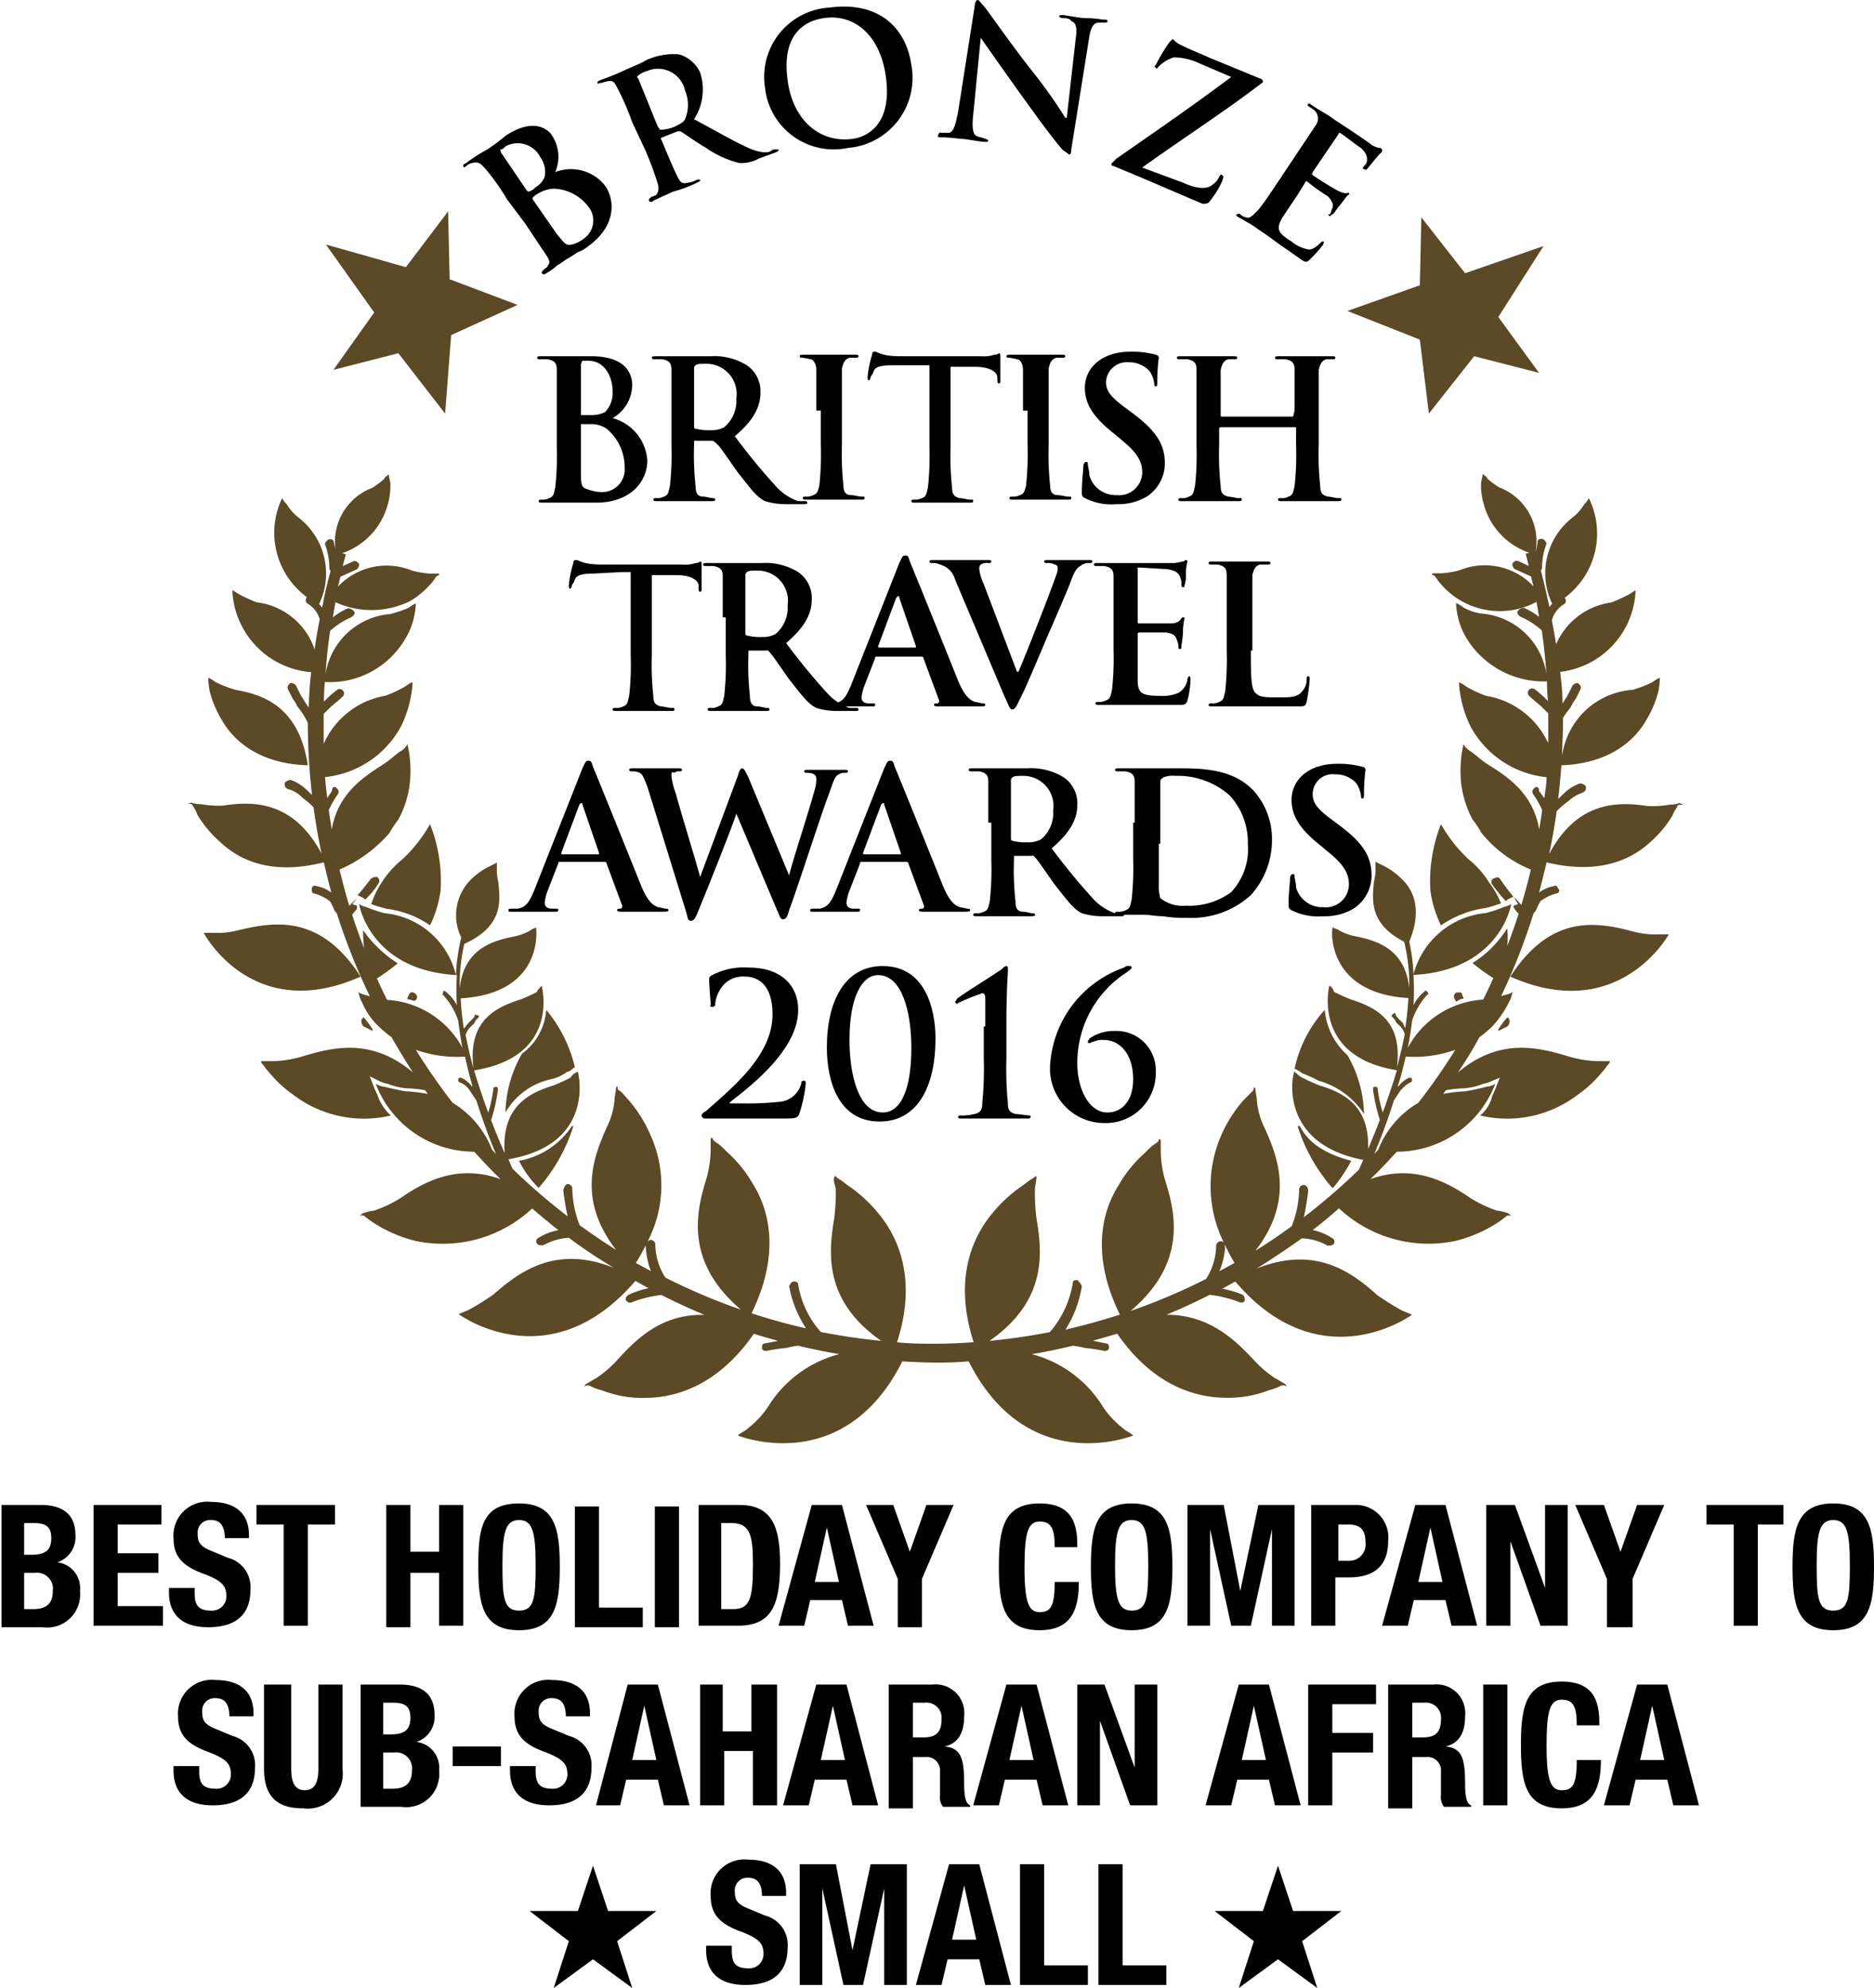 <?xml version="1.0" encoding="UTF-8"?> <svg xmlns="http://www.w3.org/2000/svg" viewBox="0 0 124.2 131.7"><defs><style>.cls-1{fill:#c4d200;}.cls-2{fill:none;}.cls-3{fill:#5c4925;}</style></defs><title>Asset 1</title><g id="Layer_2" data-name="Layer 2"><g id="Layer_1-2" data-name="Layer 1"><path class="cls-1" d="M20.9,86.9"></path><polygon class="cls-2" points="29.3 26.7 29.5 22 33.9 20.2 29.6 18.8 29.6 14.3 26.9 18 22 16.5 25 20.7 22.3 24.4 26.5 23 29.3 26.7"></polygon><polygon class="cls-2" points="29.3 26.7 29.5 22 33.9 20.2 29.6 18.8 29.6 14.3 26.9 18 22 16.5 25 20.7 22.3 24.4 26.5 23 29.3 26.7"></polygon><polygon class="cls-2" points="29.3 26.7 29.5 22 33.9 20.2 29.6 18.8 29.6 14.3 26.9 18 22 16.5 25 20.7 22.3 24.4 26.5 23 29.3 26.7"></polygon><polygon class="cls-2" points="29.3 26.7 29.5 22 33.9 20.2 29.6 18.8 29.6 14.3 26.9 18 22 16.5 25 20.7 22.3 24.4 26.5 23 29.3 26.7"></polygon><polygon class="cls-2" points="29.3 26.7 29.5 22 33.9 20.2 29.6 18.8 29.6 14.3 26.9 18 22 16.5 25 20.7 22.3 24.4 26.5 23 29.3 26.7"></polygon><polygon class="cls-2" points="29.3 26.7 29.5 22 33.9 20.2 29.6 18.8 29.6 14.3 26.9 18 22 16.5 25 20.7 22.3 24.4 26.5 23 29.3 26.7"></polygon><polygon class="cls-2" points="29.3 26.7 29.5 22 33.9 20.2 29.6 18.8 29.6 14.3 26.9 18 22 16.5 25 20.7 22.3 24.4 26.5 23 29.3 26.7"></polygon><polygon class="cls-2" points="29.3 26.7 29.5 22 33.9 20.2 29.6 18.8 29.6 14.3 26.9 18 22 16.5 25 20.7 22.3 24.4 26.5 23 29.3 26.7"></polygon><polygon class="cls-2" points="29.3 26.7 29.5 22 33.9 20.2 29.6 18.8 29.6 14.3 26.9 18 22 16.5 25 20.7 22.3 24.4 26.5 23 29.3 26.7"></polygon><polygon class="cls-2" points="29.3 26.7 29.5 22 33.9 20.2 29.6 18.8 29.6 14.3 26.9 18 22 16.5 25 20.7 22.3 24.4 26.5 23 29.3 26.7"></polygon><polygon class="cls-2" points="90.1 20.6 94.5 22.3 94.8 27 97.5 23.2 101.8 24.6 99 21 101.9 16.7 97 18.3 94.3 14.6 94.4 19.1 90.1 20.6"></polygon><polygon class="cls-2" points="90.1 20.6 94.5 22.3 94.8 27 97.5 23.2 101.8 24.6 99 21 101.9 16.7 97 18.3 94.3 14.6 94.4 19.1 90.1 20.6"></polygon><polygon class="cls-2" points="90.1 20.6 94.5 22.3 94.8 27 97.5 23.2 101.8 24.6 99 21 101.9 16.7 97 18.3 94.3 14.6 94.4 19.1 90.1 20.6"></polygon><polygon class="cls-2" points="90.1 20.6 94.5 22.3 94.8 27 97.5 23.2 101.8 24.6 99 21 101.9 16.7 97 18.3 94.3 14.6 94.4 19.1 90.1 20.6"></polygon><polygon class="cls-2" points="90.1 20.6 94.5 22.3 94.8 27 97.5 23.2 101.8 24.6 99 21 101.9 16.7 97 18.3 94.3 14.6 94.4 19.1 90.1 20.6"></polygon><polygon class="cls-2" points="90.1 20.6 94.5 22.3 94.8 27 97.5 23.2 101.8 24.6 99 21 101.9 16.7 97 18.3 94.3 14.6 94.4 19.1 90.1 20.6"></polygon><polygon class="cls-2" points="90.1 20.6 94.5 22.3 94.8 27 97.5 23.2 101.8 24.6 99 21 101.9 16.7 97 18.3 94.3 14.6 94.4 19.1 90.1 20.6"></polygon><polygon class="cls-2" points="90.1 20.6 94.5 22.3 94.8 27 97.5 23.2 101.8 24.6 99 21 101.9 16.7 97 18.3 94.3 14.6 94.4 19.1 90.1 20.6"></polygon><polygon class="cls-2" points="90.1 20.6 94.5 22.3 94.8 27 97.5 23.2 101.8 24.6 99 21 101.9 16.7 97 18.3 94.3 14.6 94.4 19.1 90.1 20.6"></polygon><polygon class="cls-2" points="90.1 20.6 94.5 22.3 94.8 27 97.5 23.2 101.8 24.6 99 21 101.9 16.7 97 18.3 94.3 14.6 94.4 19.1 90.1 20.6"></polygon><path class="cls-3" d="M25,58.1a.6.6,0,0,0-.4.1c-.4.5-.7.9-.9,1.1l.4.2.1.1a5.3,5.3,0,0,0,.9-1.1C25.2,58.3,25.1,58.2,25,58.1Z"></path><path class="cls-3" d="M34.6,69.8a8.09,8.09,0,0,0-1.1,3.9,4.61,4.61,0,0,1,3-2.2,2.81,2.81,0,0,0,1.1-.5c.2,0,.3-.2.5-.3a9.27,9.27,0,0,0-1.9-3.8A3.93,3.93,0,0,1,34.6,69.8Z"></path><path class="cls-3" d="M34.4,76.9a6.78,6.78,0,0,0,1.3,1.8A11.41,11.41,0,0,0,38,74.6h-.1A5.28,5.28,0,0,1,34.4,76.9Z"></path><path class="cls-3" d="M28.5,61.3a7.5,7.5,0,0,0,.7-2.3,10.28,10.28,0,0,0-.7-4.4,9.83,9.83,0,0,1-1.8,2.3,6.55,6.55,0,0,0-2.1,3c.3.1.6.2,1,.3A6.58,6.58,0,0,1,28.5,61.3Z"></path><path class="cls-3" d="M23.9,64.7c-2.7-4.2-5.8-3.6-8-3.1a5.55,5.55,0,0,1-1.7.2h-.7S16.7,67.9,23.9,64.7Z"></path><path class="cls-3" d="M14.7,47.7c.8,1.4,2.5,2.9,5.7,3-.6-4-3.1-4.7-4.8-5a8.92,8.92,0,0,1-1.3-.5,2.19,2.19,0,0,0-.5-.3,5.1,5.1,0,0,0,.1.9A7.07,7.07,0,0,0,14.7,47.7Z"></path><path class="cls-3" d="M27.5,65.8c-.2-.1-.3-.1-.4.1s-.1.2-.1.3c.2,0,.3.1.5.1l.1-.1C27.7,66,27.6,65.9,27.5,65.8Z"></path><path class="cls-3" d="M24.7,68.2a5.55,5.55,0,0,0-.6-.8c-.2.1-.2.4,0,.6l.6.3Z"></path><polygon class="cls-3" points="22.1 24.5 26.4 23.4 29.5 27.4 29.9 22.2 34.3 20.2 29.8 18.5 29.7 14 26.9 17.7 21.6 16.2 24.8 20.7 22.1 24.5"></polygon><polygon class="cls-3" points="94.7 27.4 97.7 23.6 102 24.7 99.3 21 102.3 16.3 97.1 18.1 94.2 14.4 94.1 18.9 89.3 20.6 94.1 22.5 94.7 27.4"></polygon><path class="cls-3" d="M99,58.2a.25.25,0,0,0-.1.4,10.62,10.62,0,0,0,.9,1.1l.1-.1.4-.2a12.49,12.49,0,0,1-.9-1.2C99.3,58.1,99.2,58.1,99,58.2Z"></path><path class="cls-3" d="M87.4,71.6a5.26,5.26,0,0,1,3,2.2,8.09,8.09,0,0,0-1.1-3.9,4.51,4.51,0,0,1-1.5-3,8.4,8.4,0,0,0-2,3.9,2.19,2.19,0,0,1,.5.3A9.74,9.74,0,0,1,87.4,71.6Z"></path><path class="cls-3" d="M88.35,78.64l0,.06a10.12,10.12,0,0,0,.79-1.09,7,7,0,0,0,.41-.71c-1.9-.5-2.9-1.3-3.4-2.3H86a11.41,11.41,0,0,0,2.3,4.1Z"></path><path class="cls-3" d="M95.58,61.25l0,0a6.93,6.93,0,0,1,2.9-1.1c.4-.1.7-.2,1-.3a5.89,5.89,0,0,0-.79-1.39A6.08,6.08,0,0,0,97.3,56.9a9.83,9.83,0,0,1-1.8-2.3,10.28,10.28,0,0,0-.7,4.4,7.5,7.5,0,0,0,.7,2.3Z"></path><path class="cls-3" d="M108.2,61.7c-2.3-.6-5.4-1.2-8.1,3,7.2,3.2,10.5-2.8,10.5-2.8h-.7A5.55,5.55,0,0,1,108.2,61.7Z"></path><path class="cls-3" d="M111.3,53.2a1.49,1.49,0,0,1-.6.1,6.62,6.62,0,0,1-1.5.1c-1.91-.29-4.64-.38-6.53,3.18q.3-1.41.5-2.84a5.33,5.33,0,0,1,.74-.64,2.89,2.89,0,0,1,1-.6c.2-.1.2-.2.2-.4a.52.52,0,0,0-.4-.2,3,3,0,0,0-1.1.7l-.34.33q.13-1.11.21-2.23c3.15-.12,4.83-1.6,5.63-3a7.08,7.08,0,0,0,.8-1.9,5.11,5.11,0,0,0,.1-.9,2.19,2.19,0,0,0-.5.3,8.92,8.92,0,0,1-1.3.5,5.07,5.07,0,0,0-4.68,4.37c0-.72.06-1.44.06-2.17,0-.11,0-.23,0-.34.18-.31.39-.54.54-.76a2.19,2.19,0,0,1,.3-.5l.3-.6c.1-.2,0-.3-.1-.4s-.3,0-.4.1l-.3.6c-.1.2-.2.3-.3.5l-.07.1c0-.68-.08-1.38-.16-2.09a5.65,5.65,0,0,0,5-5.4c-.2.1-.3.2-.5.3a11.73,11.73,0,0,1-1.1.5,4.69,4.69,0,0,0-3.67,2.77c-.08-.52-.18-1.05-.28-1.59A1.8,1.8,0,0,1,103.7,40a.3.3,0,0,0,0-.4l0,0A5.29,5.29,0,0,0,105.3,33a1.38,1.38,0,0,1-.3.4,3.24,3.24,0,0,1-.8.9A4.68,4.68,0,0,0,102.87,40a2.47,2.47,0,0,0-.19.23c0-.15-.05-.29-.09-.44-.14-.68-.3-1.35-.47-2a.27.27,0,0,0,.08-.19,4.53,4.53,0,0,1,.3-1.6q-.15-.3-.3-.3c-.1,0-.3,0-.3.2s-.08.45-.12.66l0-.07h0a3.82,3.82,0,0,0-2.42-4.2,5.55,5.55,0,0,1-.8-.6c0-.1-.2-.2-.3-.3,0,.2-.1.5-.1.6a4.42,4.42,0,0,0,.2,1.5,4.68,4.68,0,0,0,3,3.13l-.25.07c.08.27.14.53.21.8l-.65-.3c-.2-.1-.3,0-.4.1s0,.3.1.4l1.1.5h0l.16.65a4.43,4.43,0,0,0-4.9-1.06,6,6,0,0,1-1.2.2H95a.1.1,0,0,0-.1.1.31.31,0,0,1,.2.1c.1.1.2.3.3.4a5.15,5.15,0,0,0,6.44,1.29l0,.07c.06.31.11.62.16.93a4.45,4.45,0,0,0-1-.6.52.52,0,0,0-.4.2c-.1.1,0,.3.2.4a5.18,5.18,0,0,1,1.38.89c.14.94.24,1.91.31,2.89a4.73,4.73,0,0,0-4.29-4,3.37,3.37,0,0,1-1.2-.4,2.18,2.18,0,0,0-.5-.3,4.53,4.53,0,0,0,.1.8,4.72,4.72,0,0,0,.7,1.7,6,6,0,0,0,5.23,2.69q0,.64.06,1.3a7.23,7.23,0,0,0-.89-.79.29.29,0,1,0-.3.5c.3.3.6.5.8.7l.41.41c0,.2,0,.39,0,.59,0,.47,0,.93,0,1.39A5.5,5.5,0,0,0,98.5,46.1a8.1,8.1,0,0,1-1.3-.6,2.18,2.18,0,0,0-.5-.3,5.11,5.11,0,0,0,.1.9,7.35,7.35,0,0,0,.7,2.1,6.48,6.48,0,0,0,5,3.29c0,.46-.09.93-.15,1.39L102,52.4c0-.3-.2-.3-.3-.2s-.2.2-.1.4a6,6,0,0,1,.61,1.07c-.06.43-.13.85-.2,1.28-.39-2.33-2-3.43-3.31-4.25-.5-.3-.9-.7-1.2-.9s-.4-.3-.5-.5a7,7,0,0,0-.2,1.6,6.69,6.69,0,0,0,.8,3.4,6.38,6.38,0,0,1,.6.9,8.17,8.17,0,0,0,3.26,2.41c-.19.79-.4,1.57-.63,2.34l-.42-.45-.1-.1.3.5-.3.1v.1a1.58,1.58,0,0,0,.34.43q-.35,1.09-.76,2.15a5.56,5.56,0,0,0,0-1.18,7.17,7.17,0,0,1-2.3,2.3,14,14,0,0,0,1.38,1q-.32.72-.67,1.42a6.09,6.09,0,0,0-5,3.2c.12-.6.22-1.2.29-1.82h0a4.78,4.78,0,0,1,1-1.7c.1,0,.1-.1,0-.2s-.1-.1-.2,0a2.77,2.77,0,0,0-.71.89,17.16,17.16,0,0,0,0-2c5.78-.31,6.48-4.7,6.48-4.7a1.69,1.69,0,0,1-.5.2,8.35,8.35,0,0,1-1.2.4,5.48,5.48,0,0,0-4.78,4.06,12.74,12.74,0,0,0-.28-2.17c.83-2,.35-3.31-.44-4.09a4.7,4.7,0,0,0-1.2-.9l-.6-.3v.4a3.09,3.09,0,0,1-.1.9c-.1,1.16-.37,2.78,2,4a11.9,11.9,0,0,1,.34,3.07c-.28-2.61-2.17-3.15-3.56-3.43a3.58,3.58,0,0,1-1.1-.4c-.1-.1-.3-.1-.4-.2s-.59,4.36,5,4.69a18.85,18.85,0,0,1-.21,2A1.51,1.51,0,0,1,93,67.8l-.3-.3c-.1-.1-.2-.2-.2-.3s-.1-.1-.2,0-.1.1,0,.2.2.2.2.3l.2.2a1.27,1.27,0,0,1,.4.6s0,0,0,0c-.14.75-.32,1.49-.52,2.21C93,67.48,91,66.69,89.5,66.2a11.71,11.71,0,0,1-1.1-.5.54.54,0,0,0-.3-.4S86.91,70,92.58,70.9c-.15.52-.31,1-.48,1.5s-.3.88-.46,1.3a9.11,9.11,0,0,1-.34-1.6c0-.1-.1-.1-.2-.1s-.1.1-.1.2a12,12,0,0,0,.45,2c-.27.7-.54,1.35-.78,1.92.11-3-1.79-3.77-3.27-4.23-.5-.2-.9-.4-1.1-.5s-.4-.3-.5-.4-1.25,4.75,4.55,5.85l-.29.65a41.37,41.37,0,0,1-3.65,3.15,16.93,16.93,0,0,0,.29-1.74c0-.3-.2-.4-.3-.4a.32.32,0,0,0-.3.3,6.84,6.84,0,0,1-.49,2.43c-.78.57-1.58,1.12-2.41,1.63,2.61-3.36,1.49-6.2.6-8.16a4.93,4.93,0,0,1-.5-1.8c0-.2-.1-.6-.1-.8-.2-.2,0,0-.2.2s-.4.4-.6.6a9,9,0,0,0-1.5,2.4,8.4,8.4,0,0,0,.2,7,.28.28,0,0,0-.2-.07.32.32,0,0,0-.3.3,4.14,4.14,0,0,1-.67,2.2,40.54,40.54,0,0,1-5,2.12c3.72-3.15,3-6.43,2.3-8.62a7.39,7.39,0,0,1-.3-1.9v-.8c-.2-.2,0,0-.3.2a3.19,3.19,0,0,0-.7.6,8.48,8.48,0,0,0-1.8,2.2c-1.18,1.86-1.77,4.78.09,8.56q-1.77.57-3.61,1A7.53,7.53,0,0,0,71.7,85.2a1.38,1.38,0,0,0-.3-.4c-.1,0-.3,0-.3.2a6.59,6.59,0,0,1-1.52,3.25q-2,.39-4,.58c3.86-2.69,3.49-5.89,3.11-8.13a13.43,13.43,0,0,1-.1-1.9c0-.2.1-.6.1-.8s-.1,0-.3.1-.4.3-.7.5a9.51,9.51,0,0,0-2.1,2c-1.34,1.73-2.31,4.47-1.06,8.32-.84.06-1.69.1-2.54.1s-1.7,0-2.54-.1c1.25-3.84.28-6.59-1.06-8.32a9.51,9.51,0,0,0-2.1-2c-.3-.2-.5-.4-.7-.5s-.2-.3-.3-.1.1.6.1.8a13.43,13.43,0,0,1-.1,1.9c-.37,2.24-.74,5.44,3.11,8.13a40.44,40.44,0,0,1-4-.59A6.17,6.17,0,0,1,52.9,85.1c0-.2-.2-.2-.3-.2s-.2.1-.3.3A7.53,7.53,0,0,0,53.42,88q-1.83-.41-3.61-1c1.85-3.78,1.26-6.7.09-8.56a8.48,8.48,0,0,0-1.8-2.2,3.19,3.19,0,0,0-.7-.6c-.3-.2-.1-.4-.3-.2v.8a7.39,7.39,0,0,1-.3,1.9c-.67,2.19-1.41,5.46,2.3,8.62a40.55,40.55,0,0,1-5-2.12,4.14,4.14,0,0,1-.67-2.2.32.32,0,0,0-.3-.3.31.31,0,0,0-.25.18,8.05,8.05,0,0,0,.25-7.08,9,9,0,0,0-1.5-2.4c-.2-.2-.4-.5-.6-.6s0-.4-.2-.2c0,.2-.1.6-.1.8a4.93,4.93,0,0,1-.5,1.8c-.89,2-2,4.8.6,8.16-.82-.51-1.62-1.06-2.41-1.63a6.84,6.84,0,0,1-.49-2.43.32.32,0,0,0-.3-.3c-.1,0-.2.1-.3.4a17,17,0,0,0,.29,1.74,41.38,41.38,0,0,1-3.65-3.15l-.28-.63C39.57,75.8,38.3,71,38.3,71a1,1,0,0,0-.5.4c-.2.1-.6.3-1.1.5-1.52.48-3.49,1.32-3.25,4.5-.28-.63-.59-1.37-.9-2.19a12,12,0,0,0,.45-2c0-.1,0-.2-.1-.2s-.2,0-.2.1a9.11,9.11,0,0,1-.34,1.6c-.16-.42-.31-.85-.46-1.3s-.33-1-.48-1.5c5.77-.91,4.48-5.6,4.48-5.6-.2.2-.3.3-.3.4a11.71,11.71,0,0,1-1.1.5c-1.48.49-3.53,1.28-3.12,4.56-.2-.72-.38-1.46-.52-2.21,0,0,0,0,0,0a1.27,1.27,0,0,1,.4-.6l.2-.2c0-.1.1-.2.2-.3s.1-.2,0-.2-.2-.1-.2,0-.1.2-.2.3l-.3.3a1.51,1.51,0,0,1-.22.28,18.85,18.85,0,0,1-.21-2c5.62-.34,5-4.69,5-4.69s-.3.1-.4.2a3.58,3.58,0,0,1-1.1.4c-1.39.28-3.29.82-3.56,3.43a12,12,0,0,1,.3-2.95c2.65-1.2,2.36-2.89,2.26-4.08a3.09,3.09,0,0,1-.1-.9v-.4l-.6.3a4.7,4.7,0,0,0-1.2.9,3.34,3.34,0,0,0-.56,3.76,12.57,12.57,0,0,0-.35,2.5A5.39,5.39,0,0,0,25.5,60.5a8.35,8.35,0,0,1-1.2-.4,1.69,1.69,0,0,1-.5-.2s.7,4.39,6.48,4.7a17.33,17.33,0,0,0,0,2,2.76,2.76,0,0,0-.71-.88c-.1-.1-.2-.1-.2,0s-.1.2,0,.2a4.78,4.78,0,0,1,1,1.7h0q.11.91.28,1.8a6.09,6.09,0,0,0-5-3.18q-.35-.7-.67-1.42a14,14,0,0,0,1.38-1,8.14,8.14,0,0,1-2.3-2.2,10.89,10.89,0,0,0,.07,1.2q-.43-1.1-.79-2.22a2.83,2.83,0,0,1,.32-.38V60l-.3-.1.3-.4-.1.1-.41.41c-.24-.79-.45-1.59-.65-2.4A9.27,9.27,0,0,0,25.8,55.2a6.37,6.37,0,0,1,.6-.9,6.69,6.69,0,0,0,.8-3.4,7,7,0,0,0-.2-1.6,1.2,1.2,0,0,1-.5.5c-.3.2-.7.6-1.2.9-1.27.82-2.92,1.92-3.31,4.25-.07-.42-.14-.85-.2-1.28a6,6,0,0,1,.61-1.07c.1-.2,0-.3-.1-.4s-.3-.1-.3.2l-.31.47c-.06-.46-.11-.92-.15-1.39a6.48,6.48,0,0,0,5-3.29,7.35,7.35,0,0,0,.7-2.1,5.11,5.11,0,0,0,.1-.9,2.18,2.18,0,0,0-.5.3,8.1,8.1,0,0,1-1.3.6,5.5,5.5,0,0,0-4.09,3.19c0-.46,0-.92,0-1.39,0-.2,0-.39,0-.59l.41-.41c.2-.2.5-.4.8-.7a.29.29,0,1,0-.3-.5,7.24,7.24,0,0,0-.89.79q0-.65.06-1.3a5.77,5.77,0,0,0,5.23-2.7,4.72,4.72,0,0,0,.7-1.7,4.53,4.53,0,0,0,.1-.8,2.18,2.18,0,0,0-.5.3,8.34,8.34,0,0,1-1.2.4,4.73,4.73,0,0,0-4.29,4c.07-1,.17-1.94.31-2.89a5.18,5.18,0,0,1,1.38-.89c.2-.1.3-.3.2-.4a.52.52,0,0,0-.4-.2,4.45,4.45,0,0,0-1,.6c.05-.31.1-.62.16-.92l0-.09a5.76,5.76,0,0,0,5-.09,5.79,5.79,0,0,0,1.4-1.2c.1-.1.2-.3.3-.4a.31.31,0,0,1,.2-.1A.1.1,0,0,0,29,38h-.5a6,6,0,0,1-1.2-.2,4.43,4.43,0,0,0-4.9,1.06l.16-.65h0l1.1-.5c.1-.1.2-.3.1-.4s-.2-.2-.4-.1l-.65.3c.07-.27.14-.52.21-.79l-.25-.07a4.68,4.68,0,0,0,3-3.13,4.42,4.42,0,0,0,.2-1.5c0-.1-.1-.4-.1-.6-.1.1-.3.2-.3.3a5.55,5.55,0,0,1-.8.6,3.82,3.82,0,0,0-2.42,4.2h0l0,.07c0-.21-.08-.42-.12-.66s-.2-.2-.3-.2-.2.1-.3.3a4.53,4.53,0,0,1,.3,1.6.27.27,0,0,0,.08.19c-.18.67-.34,1.34-.48,2,0,.15-.05.28-.09.43a2.46,2.46,0,0,0-.19-.23A4.68,4.68,0,0,0,19.8,34.3a3.24,3.24,0,0,1-.8-.9,1.38,1.38,0,0,1-.3-.4,5.29,5.29,0,0,0,1.64,6.56l0,0a.3.3,0,0,0,0,.4,1.8,1.8,0,0,1,.85,1.07q-.2,1-.34,2A4.62,4.62,0,0,0,17,39.9a11.73,11.73,0,0,1-1.1-.5c-.2-.1-.3-.2-.5-.3a5.67,5.67,0,0,0,5.22,5.43c-.09.8-.14,1.58-.16,2.34l-.26-.38c-.1-.2-.2-.3-.3-.5l-.3-.6c-.1-.1-.3-.2-.4-.1s-.2.2-.1.4l.3.6a2.19,2.19,0,0,1,.3.5,5.25,5.25,0,0,1,.7,1.1l0,0a42.27,42.27,0,0,0,.28,4.78l-.31-.3a3,3,0,0,0-1.1-.7.52.52,0,0,0-.4.2c0,.2,0,.3.2.4a2.07,2.07,0,0,1,1,.6,5.16,5.16,0,0,1,.71.61q.21,1.55.53,3.07c-1.9-3.56-4.62-3.47-6.53-3.18a6.62,6.62,0,0,1-1.5-.1,1.49,1.49,0,0,1-.6-.1l-.3.1s.3-.1.4.1.2.3.3.6a7.49,7.49,0,0,0,1.5,1.8C15.88,57,18,58,21.46,57.13q.23,1,.5,2a2.37,2.37,0,0,0-1-.43c-.2-.1-.3.1-.3.2s0,.3.2.3a3.13,3.13,0,0,1,1,.5,3.33,3.33,0,0,1,.3.6.81.81,0,0,0,.16.2A42,42,0,0,0,24.51,66l-.31-.09a1.69,1.69,0,0,1-.5-.2.35.35,0,0,1,.1.2,1.69,1.69,0,0,0,.2.5A4.59,4.59,0,0,0,25.1,68a7,7,0,0,0,.85.71c.45.79.92,1.57,1.42,2.34C24.61,68.71,22,69.39,20,70a7.39,7.39,0,0,1-1.9.3h-.8a.31.31,0,0,0,.1.2c.1.1.2.3.4.5a7.91,7.91,0,0,0,1.6,1.5,7.72,7.72,0,0,0,6.5,1.4,3.26,3.26,0,0,1-.9-1.4,5.94,5.94,0,0,1-.3-.7l-.2-.5.6.3a2.07,2.07,0,0,0,.6.2,4.15,4.15,0,0,0,1.3.3,7.23,7.23,0,0,1,1.18.13l.17.24a9.77,9.77,0,0,0-1.45-.17c-.6-.1-1-.2-1.4-.3a1.42,1.42,0,0,1-.6-.2,7,7,0,0,0,6.53,4.5c.42.46.85.92,1.29,1.37l.46.45c-2.89-1.05-5.12.2-6.68,1.28a8.49,8.49,0,0,1-1.7.8,3.09,3.09,0,0,0-.8.2l-.2.2a.28.28,0,0,1,.4,0,6.82,6.82,0,0,0,.7.5,9.2,9.2,0,0,0,2.6,1.1,8.68,8.68,0,0,0,7.77-2.14q.86.74,1.74,1.44A3.61,3.61,0,0,0,35.7,82a.25.25,0,0,0-.1.4c.1.1.2.1.4.1A4,4,0,0,1,37.7,82q1.44,1.08,3,2c-3.87-1.56-6.27.25-8,1.76a18.46,18.46,0,0,1-1.6,1c-.2.1-.5.2-.7.3,0,0,6,4.45,11.71-2.2l.87.48a6.18,6.18,0,0,0-1.28.42c-.2.1-.3.3-.2.4s.2.2.4.1a8.08,8.08,0,0,1,1.93-.47q1.41.71,2.86,1.32c-2.85-.08-4.54,1.62-5.79,3a7.47,7.47,0,0,1-1.4,1.2c-.2.1-.5.3-.7.4l-.1.2s.1-.2.4-.1a3.39,3.39,0,0,0,.8.3,7.38,7.38,0,0,0,2.8.5c2.13,0,4.91-.85,7.26-4.25.53.17,1.07.32,1.61.47L50.7,89c-.2,0-.2.2-.2.3s.1.2.3.2a10.5,10.5,0,0,1,1.3-.2,7.49,7.49,0,0,1,.79-.15c.9.22,1.81.4,2.73.56A7.87,7.87,0,0,0,50.9,93.2a6,6,0,0,1-1.3,1.4c-.2.2-.5.3-.7.5,0,0,7,2.85,10.9-4.91q1,.06,2,.08h.4q1,0,2-.08c3.92,7.76,10.9,4.91,10.9,4.91-.2-.2-.5-.3-.7-.5a6,6,0,0,1-1.3-1.4,7.87,7.87,0,0,0-4.72-3.49c.92-.15,1.83-.34,2.73-.56a7.49,7.49,0,0,1,.79.15,10.5,10.5,0,0,1,1.3.2c.2,0,.3-.1.3-.2s0-.3-.2-.3l-.87-.18c.54-.15,1.08-.3,1.61-.47,2.35,3.4,5.13,4.25,7.26,4.25a7.39,7.39,0,0,0,2.8-.5,3.39,3.39,0,0,0,.8-.3c.3-.1.4.1.4.1l-.1-.2c-.2-.1-.5-.3-.7-.4a7.47,7.47,0,0,1-1.4-1.2c-1.25-1.33-2.95-3-5.79-3q1.45-.6,2.86-1.32a8.08,8.08,0,0,1,1.93.47c.2.1.4,0,.4-.1s0-.3-.2-.4A6.18,6.18,0,0,0,81,85.38l.87-.48c5.67,6.65,11.71,2.2,11.71,2.2-.2-.1-.5-.2-.7-.3a18.46,18.46,0,0,1-1.6-1c-1.69-1.51-4.08-3.32-8-1.76q1.51-.94,3-2a3.62,3.62,0,0,1,1.7.48c.2,0,.3,0,.4-.1a.25.25,0,0,0-.1-.4A3.61,3.61,0,0,0,87,81.49q.89-.69,1.74-1.44A8.68,8.68,0,0,0,96.5,82.2a9.2,9.2,0,0,0,2.6-1.1,6.82,6.82,0,0,0,.7-.5.28.28,0,0,1,.4,0l-.2-.2a3.09,3.09,0,0,0-.8-.2,8.49,8.49,0,0,1-1.7-.8c-1.56-1.07-3.79-2.33-6.68-1.28l.46-.45c.44-.45.87-.91,1.29-1.37a7,7,0,0,0,6.53-4.5,1.42,1.42,0,0,1-.6.2c-.4.1-.8.2-1.4.3a9.77,9.77,0,0,0-1.45.17l.17-.24A7.23,7.23,0,0,1,97,72.1a4.15,4.15,0,0,0,1.3-.3,2.07,2.07,0,0,0,.6-.2l.5-.2-.2.5a6,6,0,0,1-.3.7,2.38,2.38,0,0,1-.8,1.3,7.72,7.72,0,0,0,6.5-1.4,7.91,7.91,0,0,0,1.6-1.5c.2-.2.3-.4.4-.5a.31.31,0,0,0,.1-.2h-.8A7.39,7.39,0,0,1,104,70c-2-.61-4.61-1.29-7.37,1.05.5-.76,1-1.55,1.42-2.34A7,7,0,0,0,98.9,68a6.57,6.57,0,0,0,1.1-1.6,1.69,1.69,0,0,0,.2-.5.35.35,0,0,1,.1-.2,1.69,1.69,0,0,1-.5.2l-.31.09a42,42,0,0,0,2.15-5.49.81.81,0,0,0,.16-.2,3.33,3.33,0,0,1,.3-.6,3.13,3.13,0,0,1,1-.5c.2,0,.3-.2.2-.3s-.1-.3-.3-.2a2.37,2.37,0,0,0-1,.43q.27-1,.5-2c3.41.83,5.58-.15,6.86-1.33a7.49,7.49,0,0,0,1.5-1.8c.1-.3.3-.5.3-.6s.4-.1.4-.1ZM93.17,70a8.23,8.23,0,0,0,3.28-.45A41.37,41.37,0,0,1,94,73.06a6.25,6.25,0,0,0-2.66,3.11l-.26.28c.38-.9.86-2.13,1.3-3.55l.4-.6a2.17,2.17,0,0,1,.7-.6c.1,0,.1-.1.1-.2s-.1-.1-.2-.1a1.84,1.84,0,0,0-.73.61l0-.11C92.87,71.29,93,70.65,93.17,70Zm-12,12.6a.81.81,0,0,0,0-.15,13.14,13.14,0,0,0,.65,1.22l-1,.54A5.23,5.23,0,0,0,81.2,82.6Zm-38.37-.17a.5.5,0,0,0,0,.17,5.23,5.23,0,0,0,.34,1.61l-1-.54A13.66,13.66,0,0,0,42.83,82.43ZM30.82,70c.14.65.3,1.29.48,1.9l0,.11a1.84,1.84,0,0,0-.73-.61c-.1,0-.2,0-.2.1s0,.2.1.2a1.44,1.44,0,0,1,.7.6l.4.6c.45,1.42.92,2.65,1.3,3.55l-.26-.28A6.25,6.25,0,0,0,30,73.06a41.37,41.37,0,0,1-2.44-3.51A8.23,8.23,0,0,0,30.82,70Z"></path><path class="cls-3" d="M96.6,65.76a.14.14,0,0,0-.1,0c-.1.1-.2.2-.1.4l.1.2c.2-.1.3-.2.5-.2,0-.1-.1-.2-.1-.3S96.73,65.71,96.6,65.76Z"></path><path class="cls-3" d="M99.3,68.2v.1l.6-.3c.2-.2.2-.5,0-.6A5.55,5.55,0,0,0,99.3,68.2Z"></path><path d="M33.6,13.2a14.59,14.59,0,0,0-1.5-2.1c-.3-.3-.4-.4-.8-.3a.76.76,0,0,0-.4.2c-.1.1-.2.1-.2,0s0-.1.2-.2a9.91,9.91,0,0,1,1.4-.9A12.49,12.49,0,0,0,33.5,9c1.8-1.2,2.8-.5,3.1,0a2.57,2.57,0,0,1,.2,2.4,2.88,2.88,0,0,1,3.3.9c.7,1,.7,2.7-1.1,4a2.15,2.15,0,0,1-.7.4,9.22,9.22,0,0,1-.8.5,5.92,5.92,0,0,1-.6.4,3,3,0,0,1-.7.5.19.19,0,0,1-.3,0,.31.31,0,0,1,.1-.2c.1-.1.3-.2.3-.3.2-.2.1-.4-.1-.7s-.8-1.2-1.4-2.1Zm1.3-.6.1.1a.91.91,0,0,0,.5-.3,1.34,1.34,0,0,0,.6-.7,1.67,1.67,0,0,0-.3-1.3,1.67,1.67,0,0,0-2.3-.7c-.1.1-.2.2-.3.2s0,.1,0,.2Zm1.8-.1a2.24,2.24,0,0,0-1,.3,1.38,1.38,0,0,0-.4.3v.1l1.6,2.3c.5.6.6.8,1,.7a2,2,0,0,0,.8-.4,1.45,1.45,0,0,0,.3-2.1A3,3,0,0,0,36.7,12.5Z"></path><path d="M41.9,8.1a16.92,16.92,0,0,0-1-2.3c-.2-.4-.3-.5-.7-.4-.1,0-.3.1-.4.1s-.2.1-.2,0,0-.1.2-.2a15.07,15.07,0,0,0,1.5-.6c.4-.2,1.2-.5,1.5-.7A4.31,4.31,0,0,1,45,3.6a2.24,2.24,0,0,1,1.4,1.2A3.63,3.63,0,0,1,46,7.9c1.5.8,2.7,1.5,3.6,1.9s1.4.3,1.5.2.2-.1.3-.1h.2c0,.1,0,.1-.2.2l-1.1.4a2.4,2.4,0,0,1-1.3.3,6.57,6.57,0,0,1-2.2-1c-.7-.4-1.5-1-1.7-1.1h-.2l-1,.4a.1.1,0,0,0-.1.1l.1.2c.4,1,.8,1.9,1,2.3s.3.5.7.4a1.42,1.42,0,0,0,.6-.2h.2c0,.1,0,.1-.2.2a8.68,8.68,0,0,1-1.6.6c-.2.1-.9.4-1.3.6a.19.19,0,0,1-.3,0c0-.1,0-.1.1-.2s.3-.1.4-.2.2-.4.1-.7a20.23,20.23,0,0,0-.9-2.4Zm1.7.3c.1.1.1.2.2.2a2.92,2.92,0,0,0,.9-.2c.4-.2.6-.3.7-.5a2.41,2.41,0,0,0,0-1.9,1.83,1.83,0,0,0-2.5-1.3,1.63,1.63,0,0,0-.6.3c-.1.1-.1.1,0,.2Z"></path><path d="M50.7,5.8A4.6,4.6,0,0,1,55,.5c3-.4,5,1.1,5.4,3.8a4.66,4.66,0,0,1-4.2,5.5A4.58,4.58,0,0,1,50.7,5.8Zm8-.8c-.4-2.7-2.1-4.1-4.1-3.8-1.4.2-2.8,1.2-2.4,4.1.3,2.5,2,4.2,4.3,3.9C57.3,9.1,59.2,8.4,58.7,5Z"></path><path d="M64.5,7.6c-.1.9,0,1.3.2,1.4s.4.1.6.2a.35.35,0,0,1,.2.1c0,.1-.1.1-.3.1-.8-.1-1.2-.2-1.5-.2-.1,0-.7-.1-1.3-.1-.2,0-.3,0-.2-.2s.1-.1.2-.1h.5c.3-.1.4-.4.6-1.4l1.1-7c0-.2.1-.4.2-.4s.2.2.4.4,1.7,2.4,3.2,4.3a33,33,0,0,1,2.2,3.1h.1l.6-5.3c.1-.7,0-1-.3-1.1-.1-.2-.4-.2-.6-.2a.35.35,0,0,1-.2-.1c0-.1.1-.1.3-.1.6.1,1.2.2,1.4.2a7.5,7.5,0,0,1,1.2.1c.2,0,.3,0,.3.1s-.1.1-.2.1h-.4q-.45,0-.6.9L71,9.9c0,.3-.1.4-.2.3s-.3-.2-.4-.3c-.7-.8-2-2.6-3-4S65.2,2.8,65,2.5h0Z"></path><path d="M78.4,12.1c1.1.5,1.7.4,2,.1a1,1,0,0,0,.4-.5c.1-.1.1-.2.2-.1s.1.1,0,.4a5.67,5.67,0,0,1-.8,1.3c-.1.2-.3.2-.5.2-1.9-.8-3.7-1.6-5.9-2.5-.1,0-.2-.1-.1-.2s.1-.1.3-.3c2.6-1.8,5.2-3.6,7.6-5.4l-2.1-.9a4.12,4.12,0,0,0-1.7-.4,2.42,2.42,0,0,0-1,.6c-.1.1-.1.2-.2.1s-.1-.1,0-.2a11.9,11.9,0,0,1,.9-1.5l.2-.2c.1,0,.1.1.4.3,1,.5,1.6.7,2,.9l3.4,1.4a.22.22,0,0,1,.2.2c0,.1-.1.1-.2.2-2.5,1.9-5.3,3.7-7.8,5.5Z"></path><path d="M85.8,10.4l1.4-2.1a.75.75,0,0,0,0-.9,1.38,1.38,0,0,0-.4-.3c-.1-.1-.2-.1-.1-.2s.1,0,.3.1a9.22,9.22,0,0,0,.8.5,5.92,5.92,0,0,1,.6.4c.3.2,2.3,1.5,2.5,1.7a1.69,1.69,0,0,0,.5.2c.1,0,.1,0,.2.1V10c0,.1-.2.2-.5.6-.1.1-.4.5-.5.6a.14.14,0,0,1-.2,0c-.1,0-.1-.1,0-.2s.2-.2.2-.4,0-.4-.4-.8c-.2-.1-1.2-.9-1.4-1a.1.1,0,0,0-.1.1L87,11.4c0,.1-.1.1,0,.2s1.4.9,1.6,1,.4.2.6.2.2-.1.2,0,.1.1,0,.1-.2.2-.6.7c-.2.2-.4.6-.5.6s-.1.2-.2.1-.1-.1,0-.1.1-.2.2-.4,0-.5-.3-.8a12.13,12.13,0,0,1-1.4-1,.1.1,0,0,0-.1.1l-.5.8-1,1.5c-.4.7-.4,1,.6,1.6a2.35,2.35,0,0,0,1,.5c.3.1.6-.1.9-.4.1-.1.1-.1.2-.1s0,.1,0,.2a9,9,0,0,1-.9,1c-.2.2-.3.2-.7-.1-.7-.5-1.3-.9-1.7-1.2s-.7-.5-1-.7a5.92,5.92,0,0,0-.6-.4c-.2-.1-.5-.3-.7-.4s-.2-.2-.1-.2a.14.14,0,0,1,.2,0,.76.76,0,0,0,.4.2c.2.1.4-.1.7-.4s.9-1.2,1.5-2.1Z"></path><path d="M0,99.7H2.7c1.3,0,2.3.5,2.3,2a1.75,1.75,0,0,1-1.2,1.8h0a1.72,1.72,0,0,1,1.5,1.9,2.19,2.19,0,0,1-2.5,2.4H.1V99.7ZM1.6,103h.5c.9,0,1.3-.3,1.3-1.1s-.4-1-1.2-1H1.6Zm0,3.6h.6c.8,0,1.3-.3,1.3-1.2a1.06,1.06,0,0,0-1.2-1.2H1.6Z"></path><path d="M10.7,99.7V101H7.8v1.9h2.7v1.3H7.8v2.2h3v1.3H6.2v-8Z"></path><path d="M12.9,105.3v.2c0,.8.2,1.2,1.1,1.2a.94.94,0,0,0,1-1c0-.7-.4-1-1.4-1.4-1.4-.5-2.1-1.1-2.1-2.4A2.24,2.24,0,0,1,14,99.5c1.4,0,2.5.6,2.5,2.2v.2H14.9q0-1.2-.9-1.2a.83.83,0,0,0-.9.9c0,.5.1.8.8,1.1l1.2.5a2,2,0,0,1,1.5,2.1c0,1.7-1,2.5-2.8,2.5s-2.6-.9-2.6-2.3v-.3h1.7Z"></path><path d="M22.2,99.7V101H20.4v6.7H18.8V101H17V99.7Z"></path><path d="M25.6,99.7h1.6v3.1h1.9V99.7h1.6v8H29.1v-3.5H27.2v3.6H25.6Z"></path><path d="M34.4,99.6c2.4,0,2.7,1.7,2.7,4.2s-.3,4.2-2.7,4.2-2.7-1.7-2.7-4.2S31.9,99.6,34.4,99.6Zm0,7.1c1,0,1.1-.8,1.1-3s-.2-3-1.1-3-1.1.8-1.1,3S33.4,106.7,34.4,106.7Z"></path><path d="M38.1,107.8v-8h1.6v6.7h2.9v1.3Z"></path><path d="M43.4,107.8v-8H45v8Z"></path><path d="M46.3,99.7H49c2.2,0,2.7,1.5,2.7,3.9,0,2.8-.6,4.1-2.8,4.1H46.3Zm1.6,6.9h.7c1.1,0,1.3-.7,1.3-2.9,0-1.8-.1-2.8-1.4-2.8h-.7v5.7Z"></path><path d="M53.8,99.7h2l2.1,8H56.2l-.4-1.7H53.7l-.4,1.7H51.6Zm.2,5.1h1.6l-.8-3.6h0Z"></path><path d="M59.2,99.7l1.1,3.1h0l1.1-3.1h1.8l-2.1,4.9v3.2H59.5v-3.2l-2.1-4.9Z"></path><path d="M69.9,102.5c0-1.2-.2-1.7-1-1.7s-1,.8-1,3.1.3,2.9,1,2.9,1-.3,1-2h1.6c0,1.7-.4,3.2-2.6,3.2-2.4,0-2.7-1.7-2.7-4.2s.3-4.2,2.7-4.2,2.5,1.7,2.5,2.9Z"></path><path d="M75,99.6c2.4,0,2.7,1.7,2.7,4.2S77.4,108,75,108s-2.7-1.7-2.7-4.2S72.6,99.6,75,99.6Zm0,7.1c1,0,1.1-.8,1.1-3s-.2-3-1.1-3-1.1.8-1.1,3S74.1,106.7,75,106.7Z"></path><path d="M78.7,99.7h2.4l1.1,5.7h0l1.2-5.7h2.4v8H84.3v-6.4h0l-1.4,6.4H81.6l-1.4-6.4h0v6.4H78.7Z"></path><path d="M87,99.7h2.8a2.15,2.15,0,0,1,2.2,2.4c0,1.7-1,2.4-2.6,2.4h-.9v3.2H86.9v-8Zm1.7,3.7h.7a1.08,1.08,0,0,0,1.1-1.2c0-.8-.3-1.2-1.1-1.2h-.7Z"></path><path d="M93.8,99.7h2l2.1,8H96.2l-.4-1.7H93.7l-.4,1.7H91.6Zm.2,5.1h1.6l-.8-3.6h0Z"></path><path d="M100.4,99.7l2,5.5h0V99.7h1.5v8h-1.8l-2-5.6h0v5.6H98.5v-8Z"></path><path d="M106.3,99.7l1.1,3.1h0l1.1-3.1h1.8l-2.1,4.9v3.2h-1.7v-3.2l-2.1-4.9Z"></path><path d="M118.2,99.7V101h-1.7v6.7h-1.6V101h-1.8V99.7Z"></path><path d="M121.5,99.6c2.4,0,2.7,1.7,2.7,4.2s-.3,4.2-2.7,4.2-2.7-1.7-2.7-4.2S119.1,99.6,121.5,99.6Zm0,7.1c1,0,1.1-.8,1.1-3s-.2-3-1.1-3-1.1.8-1.1,3S120.5,106.7,121.5,106.7Z"></path><path d="M13.2,117.1v.2c0,.8.2,1.2,1.1,1.2a.94.94,0,0,0,1-1c0-.7-.4-1-1.4-1.4-1.4-.5-2.1-1.1-2.1-2.4a2.24,2.24,0,0,1,2.5-2.4c1.4,0,2.5.6,2.5,2.2v.2H15.2q0-1.2-.9-1.2a.83.83,0,0,0-.9.9c0,.5.1.8.8,1.1l1.2.5a2,2,0,0,1,1.5,2.1c0,1.7-1,2.5-2.8,2.5s-2.6-.9-2.6-2.3V117h1.7Z"></path><path d="M19.3,111.6v5.6c0,.8.2,1.4.9,1.4s.9-.6.9-1.4v-5.6h1.6v5.6a2.32,2.32,0,0,1-2.6,2.6c-1.3,0-2.6-.4-2.6-2.6v-5.6Z"></path><path d="M23.8,111.6h2.7c1.3,0,2.3.5,2.3,2a1.75,1.75,0,0,1-1.2,1.8h0a1.72,1.72,0,0,1,1.5,1.9,2.19,2.19,0,0,1-2.5,2.4H23.9v-8.1Zm1.6,3.3h.5c.9,0,1.3-.3,1.3-1.1s-.4-1-1.2-1h-.6Zm0,3.6H26c.8,0,1.3-.3,1.3-1.2a1.06,1.06,0,0,0-1.2-1.2h-.7Z"></path><path d="M33.2,115.7V117H30v-1.3Z"></path><path d="M35.5,117.1v.2c0,.8.2,1.2,1.1,1.2a.94.94,0,0,0,1-1c0-.7-.4-1-1.4-1.4-1.4-.5-2.1-1.1-2.1-2.4a2.24,2.24,0,0,1,2.5-2.4c1.4,0,2.5.6,2.5,2.2v.2H37.5q0-1.2-.9-1.2a.83.83,0,0,0-.9.9c0,.5.1.8.8,1.1l1.2.5a2,2,0,0,1,1.5,2.1c0,1.7-1,2.5-2.8,2.5s-2.6-.9-2.6-2.3V117h1.7Z"></path><path d="M41.6,111.6h2l2.1,8H44l-.4-1.7H41.5l-.4,1.7H39.5Zm.3,5h1.6l-.8-3.6h0Z"></path><path d="M46.3,111.6h1.6v3.1h1.9v-3.1h1.7v8H49.9V116H48v3.6H46.4v-8Z"></path><path d="M54.1,111.6h2l2.1,8H56.5l-.4-1.7H54l-.4,1.7H51.9Zm.3,5H56l-.8-3.6h0Z"></path><path d="M58.8,111.6h3a1.9,1.9,0,0,1,2.1,2.1c0,1.1-.4,1.8-1.3,2h0c1.1.1,1.3.8,1.3,2.5,0,.8.1,1.3.4,1.4v.1H62.5a1.08,1.08,0,0,1-.2-.8v-1.5a.9.9,0,0,0-1-1h-.8v3.4H58.9v-8.2Zm1.7,3.5h.7c.8,0,1.2-.3,1.2-1.2a1,1,0,0,0-1.1-1.1h-.8Z"></path><path d="M66.7,111.6h2l2.1,8H69.1l-.4-1.7H66.6l-.4,1.7H64.5Zm.2,5h1.6l-.8-3.6h0Z"></path><path d="M73.2,111.6l2,5.5h0v-5.5h1.5v8H74.9l-2-5.6h0v5.6H71.4v-8Z"></path><path d="M82.1,111.6h2l2.1,8H84.5l-.4-1.7H82l-.4,1.7H79.9Zm.2,5h1.6l-.8-3.6h0Z"></path><path d="M86.7,111.6h4.5v1.3H88.3v1.9H91v1.3H88.3v3.5H86.7Z"></path><path d="M92,111.6h3a1.9,1.9,0,0,1,2.1,2.1c0,1.1-.4,1.8-1.3,2h0c1.1.1,1.3.8,1.3,2.5,0,.8.1,1.3.4,1.4v.1H95.7a1.08,1.08,0,0,1-.2-.8v-1.5a.9.9,0,0,0-1-1h-.9v3.4H92Zm1.6,3.5h.7c.8,0,1.2-.3,1.2-1.2a1,1,0,0,0-1.1-1.1h-.8Z"></path><path d="M98.3,119.6v-8h1.6v8Z"></path><path d="M104.5,114.3c0-1.2-.2-1.7-1-1.7s-1,.8-1,3.1.3,2.9,1,2.9,1-.3,1-2h1.6c0,1.7-.4,3.2-2.6,3.2-2.4,0-2.7-1.7-2.7-4.2s.3-4.2,2.7-4.2,2.5,1.7,2.5,2.9Z"></path><path d="M108.5,111.6h2l2.1,8h-1.7l-.4-1.7h-2.1l-.4,1.7h-1.7Zm.2,5h1.6l-.8-3.6h0Z"></path><path d="M40.3,126.6h3.2l-2.6,2,1,3.1-2.6-1.9-2.6,1.9,1-3.1-2.6-2h3.2l1-3Z"></path><path d="M48.5,129v.2c0,.8.2,1.2,1.1,1.2a.94.94,0,0,0,1-1c0-.7-.4-1-1.4-1.4-1.4-.5-2.1-1.1-2.1-2.4a2.24,2.24,0,0,1,2.5-2.4c1.4,0,2.5.6,2.5,2.2v.2H50.5q0-1.2-.9-1.2a.83.83,0,0,0-.9.9c0,.5.1.8.8,1.1l1.2.5a2,2,0,0,1,1.5,2.1c0,1.7-1,2.5-2.8,2.5s-2.6-.9-2.6-2.3v-.3h1.7Z"></path><path d="M53,123.5h2.4l1.1,5.7h0l1.2-5.7h2.4v8H58.6v-6.4h0l-1.4,6.4H55.9l-1.4-6.4h0v6.4H53Z"></path><path d="M62.9,123.5h2l2.1,8H65.3l-.4-1.7H62.8l-.4,1.7H60.7Zm.2,5h1.6l-.8-3.6h0Z"></path><path d="M67.6,131.5v-8h1.6v6.7h2.9v1.3Z"></path><path d="M72.8,131.5v-8h1.6v6.7h2.9v1.3Z"></path><path d="M85.7,126.6h3.2l-2.6,2,1,3.1-2.6-1.9-2.6,1.9,1-3.1-2.6-2h3.2l1-3Z"></path><path d="M46.7,74.1a.22.22,0,0,1-.2-.2q0-.15.3-.3c1.8-1.6,4.4-3.7,4.4-6.4,0-2.1-1.1-2.5-1.8-2.5a1.74,1.74,0,0,0-1.4.5,2.23,2.23,0,0,0-.6,1.3c0,.1,0,.2-.2.2s-.1-.1-.1-.2-.1-1.2-.1-1.6c0-.1,0-.2.2-.3a4.51,4.51,0,0,1,2.4-.5c2.3,0,3.3,1.3,3.3,2.8,0,2.5-2.8,4.8-4.5,6.1-.1.1,0,.1,0,.1h.9a20.15,20.15,0,0,0,2.3-.1,1.63,1.63,0,0,0,1.5-1.2c0-.2.1-.2.2-.2s.1.1.1.2a9.25,9.25,0,0,1-.4,1.9c-.1.4-.3.4-1.1.4Z"></path><path d="M58.3,74.3c-2.8,0-3.5-2.8-3.5-4.9,0-3.1,1.2-5.4,3.7-5.4,2.8,0,3.5,2.8,3.5,4.8C62,72,60.8,74.3,58.3,74.3Zm-.1-9.7c-1.1,0-1.9,1.5-1.9,4.3,0,2.3.6,4.8,2.2,4.8,1.2,0,1.9-1.5,1.9-4.3C60.4,67.1,59.8,64.6,58.2,64.6Z"></path><path d="M65.3,68V66.3c0-.3,0-.5-.2-.5a15.57,15.57,0,0,0-1.5.6c-.1,0-.1.1-.2.1l-.1-.1c0-.1.1-.1.1-.2s2.6-1.7,3-2c.1-.1.2-.2.3-.2s.1.1.1.3-.1,1.4-.1,3.4v2.4a23.65,23.65,0,0,0,.1,3c0,.4.1.6.5.7.2,0,.8.1.9.1s.1,0,.1.1-.1.1-.2.1H63.7c-.1,0-.2,0-.2-.1a.1.1,0,0,1,.1-.1,3.75,3.75,0,0,0,1-.1c.4-.1.5-.3.5-.7a23.65,23.65,0,0,0,.1-3V68Z"></path><path d="M69.6,70.5a7.32,7.32,0,0,1,4.9-6.4.37.37,0,0,1,.3-.1c.1,0,.2,0,.2.1s-.2.2-.3.3a7.12,7.12,0,0,0-3.3,6.1c0,1.5.7,3.2,2,3.2.9,0,1.7-.7,1.7-2.2,0-1.8-1-2.6-1.9-2.6a1.48,1.48,0,0,0-.7.1c-.1,0-.2.1-.3.1s-.1,0-.1-.1.1-.1.1-.2a2.86,2.86,0,0,1,1.7-.5A2.61,2.61,0,0,1,76.6,71a3.31,3.31,0,0,1-3.4,3.4A3.6,3.6,0,0,1,69.6,70.5Z"></path><path d="M36.9,27.2V24.5c0-.4-.1-.6-.6-.7h-.5c-.1,0-.2,0-.2-.1s.1-.1.3-.1h3.3c2.3,0,2.7,1.2,2.7,1.9a2.56,2.56,0,0,1-1.3,2.2,3.11,3.11,0,0,1,2.3,2.8c0,1.4-1.1,2.8-3.4,2.8H36c-.2,0-.3,0-.3-.1s.1-.1.2-.1a.9.9,0,0,0,.5-.1c.3-.1.3-.3.4-.7a19.4,19.4,0,0,0,.1-2.7Zm1.6.2c0,.1,0,.1.1.1h.6a2,2,0,0,0,.9-.2,1.81,1.81,0,0,0,.5-1.4c0-.9-.5-2-1.6-2h-.4c-.1.2-.1.2-.1.3Zm1.7,1a1.8,1.8,0,0,0-1.1-.3h-.6v3.1c0,.8,0,1.1.4,1.2a2.92,2.92,0,0,0,.9.2A1.5,1.5,0,0,0,41.4,31,3.33,3.33,0,0,0,40.2,28.4Z"></path><path d="M44.5,27.2V24.5c0-.4-.1-.6-.6-.7h-.5c-.1,0-.2,0-.2-.1s.1-.1.3-.1h3.6a4.1,4.1,0,0,1,2.4.6,2.09,2.09,0,0,1,.9,1.8c0,.9-.4,1.8-1.7,2.9a42.65,42.65,0,0,0,2.8,3.4,3.55,3.55,0,0,0,1.4.9h.4c.1,0,.2,0,.2.1s-.1.1-.2.1H52.1a4.64,4.64,0,0,1-1.4-.2c-.6-.3-1-.9-1.8-1.9-.5-.7-1.1-1.6-1.3-1.8s-.3-.3-.4-.3H46.1c-.1,0-.1,0-.1.1v.2a18.64,18.64,0,0,0,.1,2.7c0,.4.1.7.5.7.2,0,.5.1.6.1s.2,0,.2.1-.1.1-.3.1H43.6c-.2,0-.3,0-.3-.1s.1-.1.2-.1a.9.9,0,0,0,.5-.1c.3-.1.3-.3.4-.7a19.4,19.4,0,0,0,.1-2.7Zm1.5,1c0,.1,0,.2.1.2a3.4,3.4,0,0,0,1,.1,1.69,1.69,0,0,0,.9-.2,2.27,2.27,0,0,0,.8-1.9,2,2,0,0,0-2-2.3c-.3,0-.6,0-.7.1s-.1.1-.1.2Z"></path><path d="M54.1,27.2V24.5c0-.4-.2-.7-.4-.7a4.33,4.33,0,0,0-.5-.1c-.1,0-.2,0-.2-.1s.1-.1.3-.1h3.3c.2,0,.3,0,.3.1s-.1.1-.2.1h-.4c-.3.1-.4.3-.5.7v5a20.25,20.25,0,0,0,.1,2.8c0,.3.1.6.5.6.2,0,.5.1.7.1s.2,0,.2.1-.1.1-.2.1H53.5c-.2,0-.3,0-.3-.1s.1-.1.2-.1a.9.9,0,0,0,.5-.1c.3-.1.3-.3.4-.6a20.25,20.25,0,0,0,.1-2.8V27.2Z"></path><path d="M61,24.2H59.1c-.7,0-1.1.1-1.2.4s-.2.3-.2.4a.35.35,0,0,1-.1.2c-.1,0-.1-.1-.1-.2a6.64,6.64,0,0,1,.3-1.5c0-.2.1-.2.2-.2s.2.1.6.2.9.1,1.3.1H65a2.22,2.22,0,0,0,.9-.1.44.44,0,0,0,.3-.1c.1,0,.1.1.1.3v1.5c0,.1,0,.2-.1.2s-.1-.1-.1-.3V25c0-.3-.4-.7-1.5-.7H63v5.3a18.64,18.64,0,0,0,.1,2.7c0,.4.1.6.5.7.2,0,.5.1.7.1s.2,0,.2.1-.1.1-.2.1H60.7c-.2,0-.3,0-.3-.1s.1-.1.2-.1a.9.9,0,0,0,.5-.1c.3-.1.3-.3.4-.7a19.4,19.4,0,0,0,.1-2.7V24.2Z"></path><path d="M67.8,27.2V24.5c0-.4-.2-.7-.4-.7a4.33,4.33,0,0,0-.5-.1c-.1,0-.2,0-.2-.1s.1-.1.3-.1h3.3c.2,0,.3,0,.3.1s-.1.1-.2.1H70c-.3.1-.4.3-.5.7v5a20.25,20.25,0,0,0,.1,2.8c0,.3.1.6.5.6.2,0,.5.1.7.1s.2,0,.2.1-.1.1-.2.1H67.2c-.2,0-.3,0-.3-.1s.1-.1.2-.1a.9.9,0,0,0,.5-.1c.3-.1.3-.3.4-.6a20.25,20.25,0,0,0,.1-2.8V27.2Z"></path><path d="M71.9,33c-.2-.1-.2-.2-.2-.4,0-.7.1-1.5.1-1.7s.1-.3.2-.3.1.1.1.2.1.4.1.7A1.8,1.8,0,0,0,74,32.8a1.53,1.53,0,0,0,1.7-1.5c0-.6-.2-1.2-1.3-2.1l-.6-.5c-1.4-1.1-1.9-2-1.9-3,0-1.4,1.2-2.4,3-2.4a5.94,5.94,0,0,1,1.7.2.22.22,0,0,1,.2.2,11.93,11.93,0,0,0-.1,1.5c0,.3,0,.4-.1.4s-.1-.1-.1-.2a2,2,0,0,0-.3-.8,1.83,1.83,0,0,0-1.4-.6,1.38,1.38,0,0,0-1.5,1.3c0,.6.3,1,1.4,1.8l.4.3c1.6,1.2,2.1,2.1,2.1,3.3A2.63,2.63,0,0,1,76,32.9a3.72,3.72,0,0,1-2,.5A3.91,3.91,0,0,1,71.9,33Z"></path><path d="M85.7,27.6h0l.1-.4V24.5c0-.4-.1-.6-.6-.7h-.5c-.1,0-.2,0-.2-.1s.1-.1.3-.1h3.4c.2,0,.3,0,.3.1s-.1.1-.2.1h-.4c-.3.1-.4.3-.5.7v5a18.64,18.64,0,0,0,.1,2.7c0,.4.1.6.5.7.2,0,.5.1.7.1s.2,0,.2.1-.1.1-.3.1H85c-.2,0-.3,0-.3-.1s.1-.1.2-.1a.9.9,0,0,0,.5-.1c.3-.1.3-.3.4-.7a19.4,19.4,0,0,0,.1-2.7V28.4c0-.1,0-.1-.1-.1H80.9a.1.1,0,0,0-.1.1v1.1a18.64,18.64,0,0,0,.1,2.7c0,.4.1.6.5.7.2,0,.5.1.7.1s.2,0,.2.1-.1.1-.3.1H78.4c-.2,0-.3,0-.3-.1s.1-.1.2-.1a.9.9,0,0,0,.5-.1c.3-.1.3-.3.4-.7a19.4,19.4,0,0,0,.1-2.7v-5c0-.4-.1-.6-.6-.7h-.5c-.1,0-.2,0-.2-.1s.1-.1.3-.1h3.4c.2,0,.3,0,.3.1s-.1.1-.2.1h-.4c-.3.1-.4.3-.5.7v3c0,.1,0,.1.1.1Z"></path><path d="M41.2,37.9l-1.9.1c-.7,0-1.1.1-1.2.4s-.2.3-.2.4a.35.35,0,0,1-.1.2c-.1,0-.1-.1-.1-.2a6.64,6.64,0,0,1,.3-1.5c0-.2.1-.2.2-.2s.2.1.6.2.9.1,1.3.1h5.1a2.22,2.22,0,0,0,.9-.1.44.44,0,0,0,.3-.1c.1,0,.1.1.1.3V39c0,.1,0,.2-.1.2s-.1-.1-.1-.3v-.1c0-.3-.4-.7-1.5-.7H43.2v5.3a18.64,18.64,0,0,0,.1,2.7c0,.4.1.6.5.7.2,0,.5.1.7.1s.2,0,.2.1-.1.1-.2.1H40.9c-.2,0-.3,0-.3-.1s.1-.1.2-.1a.9.9,0,0,0,.5-.1c.3-.1.3-.3.4-.7a19.4,19.4,0,0,0,.1-2.7V37.9Z"></path><path d="M47.9,40.9V38.2c0-.4-.1-.6-.6-.7h-.5c-.1,0-.2,0-.2-.1s.1-.1.3-.1h3.6a4.1,4.1,0,0,1,2.4.6,2.09,2.09,0,0,1,.9,1.8c0,.9-.4,1.8-1.7,2.9A42.65,42.65,0,0,0,54.9,46a3.55,3.55,0,0,0,1.4.9h.4c.1,0,.2,0,.2.1s-.1.1-.2.1H55.5a4.64,4.64,0,0,1-1.4-.2c-.6-.3-1-.9-1.8-1.9-.5-.7-1.1-1.6-1.3-1.8s-.1-.1-.2-.1H49.7c-.1,0-.1,0-.1.1v.2a18.64,18.64,0,0,0,.1,2.7c0,.4.1.7.5.7.2,0,.5.1.6.1s.2,0,.2.1-.1.1-.3.1H47.2c-.2,0-.3,0-.3-.1s.1-.1.2-.1a.9.9,0,0,0,.5-.1c.3-.1.3-.3.4-.7a19.4,19.4,0,0,0,.1-2.7V40.9Zm1.5,1c0,.1,0,.2.1.2a3.4,3.4,0,0,0,1,.1,1.69,1.69,0,0,0,.9-.2,2.27,2.27,0,0,0,.8-1.9,2,2,0,0,0-2-2.3c-.3,0-.6,0-.7.1s-.1.1-.1.2Z"></path><path d="M58.1,43.5c-.1,0-.1,0-.1.1l-.7,1.8a3.09,3.09,0,0,0-.2.8c0,.2.1.4.5.4h.2c.2,0,.2,0,.2.1s-.1.1-.2.1H54.9c-.2,0-.2,0-.2-.1s.1-.1.2-.1h.4c.6-.1.8-.5,1.1-1.2l3.2-8.1c.2-.4.2-.5.4-.5s.2.1.3.4c.3.7,2.4,5.9,3.2,7.9.5,1.2.9,1.3,1.1,1.4a4.33,4.33,0,0,1,.5.1c.1,0,.2,0,.2.1s-.1.1-.6.1H62.3c-.2,0-.4,0-.4-.1s.1-.1.2-.1.2-.1.1-.3l-1-2.7a.1.1,0,0,0-.1-.1Zm2.6-.7h0l-1.1-3.2c0-.1,0-.1-.1-.1l-.1.1-1.2,3.2c0,.1,0,.1.1.1h2.4Z"></path><path d="M63.3,38.4a1.42,1.42,0,0,0-1-1,1.09,1.09,0,0,0-.5-.1c-.1,0-.2,0-.2-.1s.1-.1.3-.1h3.5c.2,0,.3,0,.3.1s-.1.1-.2.1a.75.75,0,0,0-.5.1.37.37,0,0,0-.1.3,3.26,3.26,0,0,0,.3,1l2.2,5.8h.1c.6-1.4,2.2-5.5,2.5-6.4a1.09,1.09,0,0,0,.1-.5.22.22,0,0,0-.2-.2.9.9,0,0,0-.5-.1c-.1,0-.2,0-.2-.1s.1-.1.4-.1h2.5c.2,0,.3,0,.3.1s-.1.1-.2.1a.85.85,0,0,0-.6.2c-.2.1-.4.3-.7,1.2-.5,1.2-.8,1.9-1.5,3.5-.8,1.9-1.4,3.3-1.7,3.9s-.4.9-.6.9-.2-.2-.5-.8Z"></path><path d="M73.8,40.9V38.2c0-.4-.1-.6-.6-.7h-.5c-.1,0-.2,0-.2-.1s.1-.1.3-.1h5c.2,0,.5-.1.6-.1s.1-.1.2-.1a.1.1,0,0,1,.1.1,2.77,2.77,0,0,0-.1.8,2.2,2.2,0,0,1-.1.8c0,.1,0,.1-.1.1s-.1-.1-.1-.2a1.09,1.09,0,0,0-.1-.5c-.1-.2-.2-.4-.9-.5-.2,0-1.6-.1-1.8-.1s-.1,0-.1.1v3.5c0,.1,0,.1.1.1h2.1a.85.85,0,0,0,.6-.2c.1-.1.1-.2.2-.2s.1,0,.1.1a4.13,4.13,0,0,0-.1.9c0,.3-.1.8-.1.9s0,.2-.1.2a.1.1,0,0,1-.1-.1,1.09,1.09,0,0,0-.1-.5c-.1-.3-.2-.4-.7-.5H75.5a.1.1,0,0,0-.1.1v3c0,.9.2,1.1,1.5,1.1a2.54,2.54,0,0,0,1.2-.2,1.22,1.22,0,0,0,.6-.9.35.35,0,0,1,.1-.2c.1,0,.1.1.1.2a5.9,5.9,0,0,1-.2,1.4c-.1.3-.2.3-.7.3H72.9c-.2,0-.3,0-.3-.1s.1-.1.2-.1a.9.9,0,0,0,.5-.1c.3-.1.3-.3.4-.7a19.4,19.4,0,0,0,.1-2.7Z"></path><path d="M82.9,43.1c0,1.6,0,2.5.3,2.8s.6.3,1.6.3c.7,0,1.2,0,1.5-.4a1.14,1.14,0,0,0,.3-.8c0-.1,0-.2.1-.2s.1.1.1.2a12.54,12.54,0,0,1-.2,1.5c-.1.3-.1.3-.8.3H80.4c-.2,0-.3,0-.3-.1s.1-.1.2-.1a.9.9,0,0,0,.5-.1c.3-.1.3-.3.4-.7a19.4,19.4,0,0,0,.1-2.7v-5c0-.4-.1-.6-.6-.7h-.4c-.1,0-.2,0-.2-.1s.1-.1.3-.1h3.5c.2,0,.3,0,.3.1s-.1.1-.2.1h-.5c-.3.1-.4.3-.5.7v5Z"></path><path d="M37.1,57.1c-.1,0-.1,0-.1.1L36.3,59a3.09,3.09,0,0,0-.2.8c0,.2.1.4.5.4h.2c.2,0,.2,0,.2.1s-.1.1-.2.1H33.9c-.2,0-.2,0-.2-.1s.1-.1.2-.1h.4c.6-.1.8-.5,1.1-1.2l3.2-8.1c.2-.4.2-.5.4-.5s.2.1.3.4c.3.7,2.4,5.9,3.2,7.9.5,1.2.9,1.3,1.1,1.4a4.33,4.33,0,0,1,.5.1c.1,0,.2,0,.2.1s-.1.1-.6.1H41.3c-.2,0-.4,0-.4-.1s.1-.1.2-.1.2-.1.1-.3l-1-2.7a.1.1,0,0,0-.1-.1h-3Zm2.6-.6h0l-1.1-3.2c0-.1,0-.1-.1-.1l-.1.1-1.2,3.2c0,.1,0,.1.1.1h2.4Z"></path><path d="M42.9,52.1c-.2-.5-.3-.8-.5-.9s-.4-.1-.5-.1-.2,0-.2-.1.1-.1.3-.1h2.9c.2,0,.3,0,.3.1s-.1.1-.2.1a.37.37,0,0,0-.3.1c-.2-.1-.2,0-.2.2a4.91,4.91,0,0,0,.3,1.2c.2.8,1.4,4.7,1.6,5.5h0l2.5-6.7c.1-.4.2-.5.3-.5s.2.2.4.6L52.3,58h0c.2-.9,1.3-4.2,1.7-5.7a2.25,2.25,0,0,0,.1-.7c0-.2-.1-.4-.6-.4-.1,0-.2,0-.2-.1s.1-.1.3-.1H56c.1,0,.2,0,.2.1s-.1.1-.2.1a.6.6,0,0,0-.4.1c-.3.1-.4.6-.7,1.4-.6,1.6-1.9,5.7-2.6,7.6-.1.4-.2.6-.4.6s-.2-.2-.4-.6l-2.7-6.4h0c-.2.7-2,5.2-2.5,6.4-.2.5-.3.7-.5.7s-.2-.1-.3-.5Z"></path><path d="M57.1,57.1c-.1,0-.1,0-.1.1L56.3,59a3.09,3.09,0,0,0-.2.8c0,.2.1.4.5.4h.2c.2,0,.2,0,.2.1s-.1.1-.2.1H53.9c-.2,0-.2,0-.2-.1s.1-.1.2-.1h.4c.6-.1.8-.5,1.1-1.2l3.2-8.1c.2-.4.2-.5.4-.5s.2.1.3.4c.3.7,2.4,5.9,3.2,7.9.5,1.2.9,1.3,1.1,1.4a4.33,4.33,0,0,1,.5.1c.1,0,.2,0,.2.1s-.1.1-.6.1H61.3c-.2,0-.4,0-.4-.1s.1-.1.2-.1.2-.1.1-.3l-1-2.7a.1.1,0,0,0-.1-.1h-3Zm2.6-.6h0l-1.1-3.2c0-.1,0-.1-.1-.1l-.1.1-1.2,3.2c0,.1,0,.1.1.1h2.4Z"></path><path d="M65.5,54.5V51.8c0-.4-.1-.6-.6-.7h-.5c-.1,0-.2,0-.2-.1s.1-.1.3-.1h3.6a4.1,4.1,0,0,1,2.4.6,2.09,2.09,0,0,1,.9,1.8c0,.9-.4,1.8-1.7,2.9a42.65,42.65,0,0,0,2.8,3.4,3.55,3.55,0,0,0,1.4.9h.4c.1,0,.2,0,.2.1s-.1.1-.2.1H73.1a4.64,4.64,0,0,1-1.4-.2c-.6-.3-1-.9-1.8-1.9-.5-.7-1.1-1.6-1.3-1.8s-.1-.1-.2-.1H67.3c-.1,0-.1,0-.1.1V57a18.64,18.64,0,0,0,.1,2.7c0,.4.1.7.5.7.2,0,.5.1.6.1s.2,0,.2.1-.1.1-.3.1H64.8c-.2,0-.3,0-.3-.1s.1-.1.2-.1a.9.9,0,0,0,.5-.1c.3-.1.3-.3.4-.7a19.4,19.4,0,0,0,.1-2.7V54.5Zm1.5,1c0,.1,0,.2.1.2a3.4,3.4,0,0,0,1,.1,1.69,1.69,0,0,0,.9-.2,2.27,2.27,0,0,0,.8-1.9,2,2,0,0,0-2-2.3c-.3,0-.6,0-.7.1s-.1.1-.1.2Z"></path><path d="M75.2,54.5V51.8c0-.4-.1-.6-.6-.7h-.5c-.1,0-.2,0-.2-.1s.1-.1.3-.1H78c1.6,0,3.7,0,5.1,1.5a4.8,4.8,0,0,1,1.2,3.3,5.41,5.41,0,0,1-1.4,3.6,5.84,5.84,0,0,1-4.3,1.5,7.57,7.57,0,0,1-1.5-.1c-.5,0-.9-.1-1.3-.1H74.2c-.2,0-.3,0-.3-.1s.1-.1.2-.1a.9.9,0,0,0,.5-.1c.3-.1.3-.3.4-.7a19.4,19.4,0,0,0,.1-2.7V54.5Zm1.6,1.4v2.6a3.08,3.08,0,0,0,.1,1,2.37,2.37,0,0,0,1.7.5,4.66,4.66,0,0,0,3-.9,4.17,4.17,0,0,0,1.1-3.2,4.57,4.57,0,0,0-1.2-3.2,5.18,5.18,0,0,0-3.6-1.3,1.72,1.72,0,0,0-.8.1c-.1.1-.2.1-.2.3v4.1Z"></path><path d="M85.6,60.3c-.2-.1-.2-.2-.2-.4,0-.7.1-1.5.1-1.7s.1-.3.2-.3.1.1.1.2.1.4.1.7a1.8,1.8,0,0,0,1.8,1.3,1.53,1.53,0,0,0,1.7-1.5c0-.6-.2-1.2-1.3-2.1l-.6-.5c-1.4-1.1-1.9-2-1.9-3,0-1.4,1.2-2.4,3-2.4a5.94,5.94,0,0,1,1.7.2.22.22,0,0,1,.2.2,11.93,11.93,0,0,0-.1,1.5c0,.3,0,.4-.1.4s-.1-.1-.1-.2a2,2,0,0,0-.3-.8,1.83,1.83,0,0,0-1.4-.6A1.32,1.32,0,0,0,87,52.6c0,.6.3,1,1.4,1.8l.4.3c1.6,1.2,2.1,2.1,2.1,3.3a2.63,2.63,0,0,1-1.2,2.2,3.72,3.72,0,0,1-2,.5A3.91,3.91,0,0,1,85.6,60.3Z"></path></g></g></svg> 